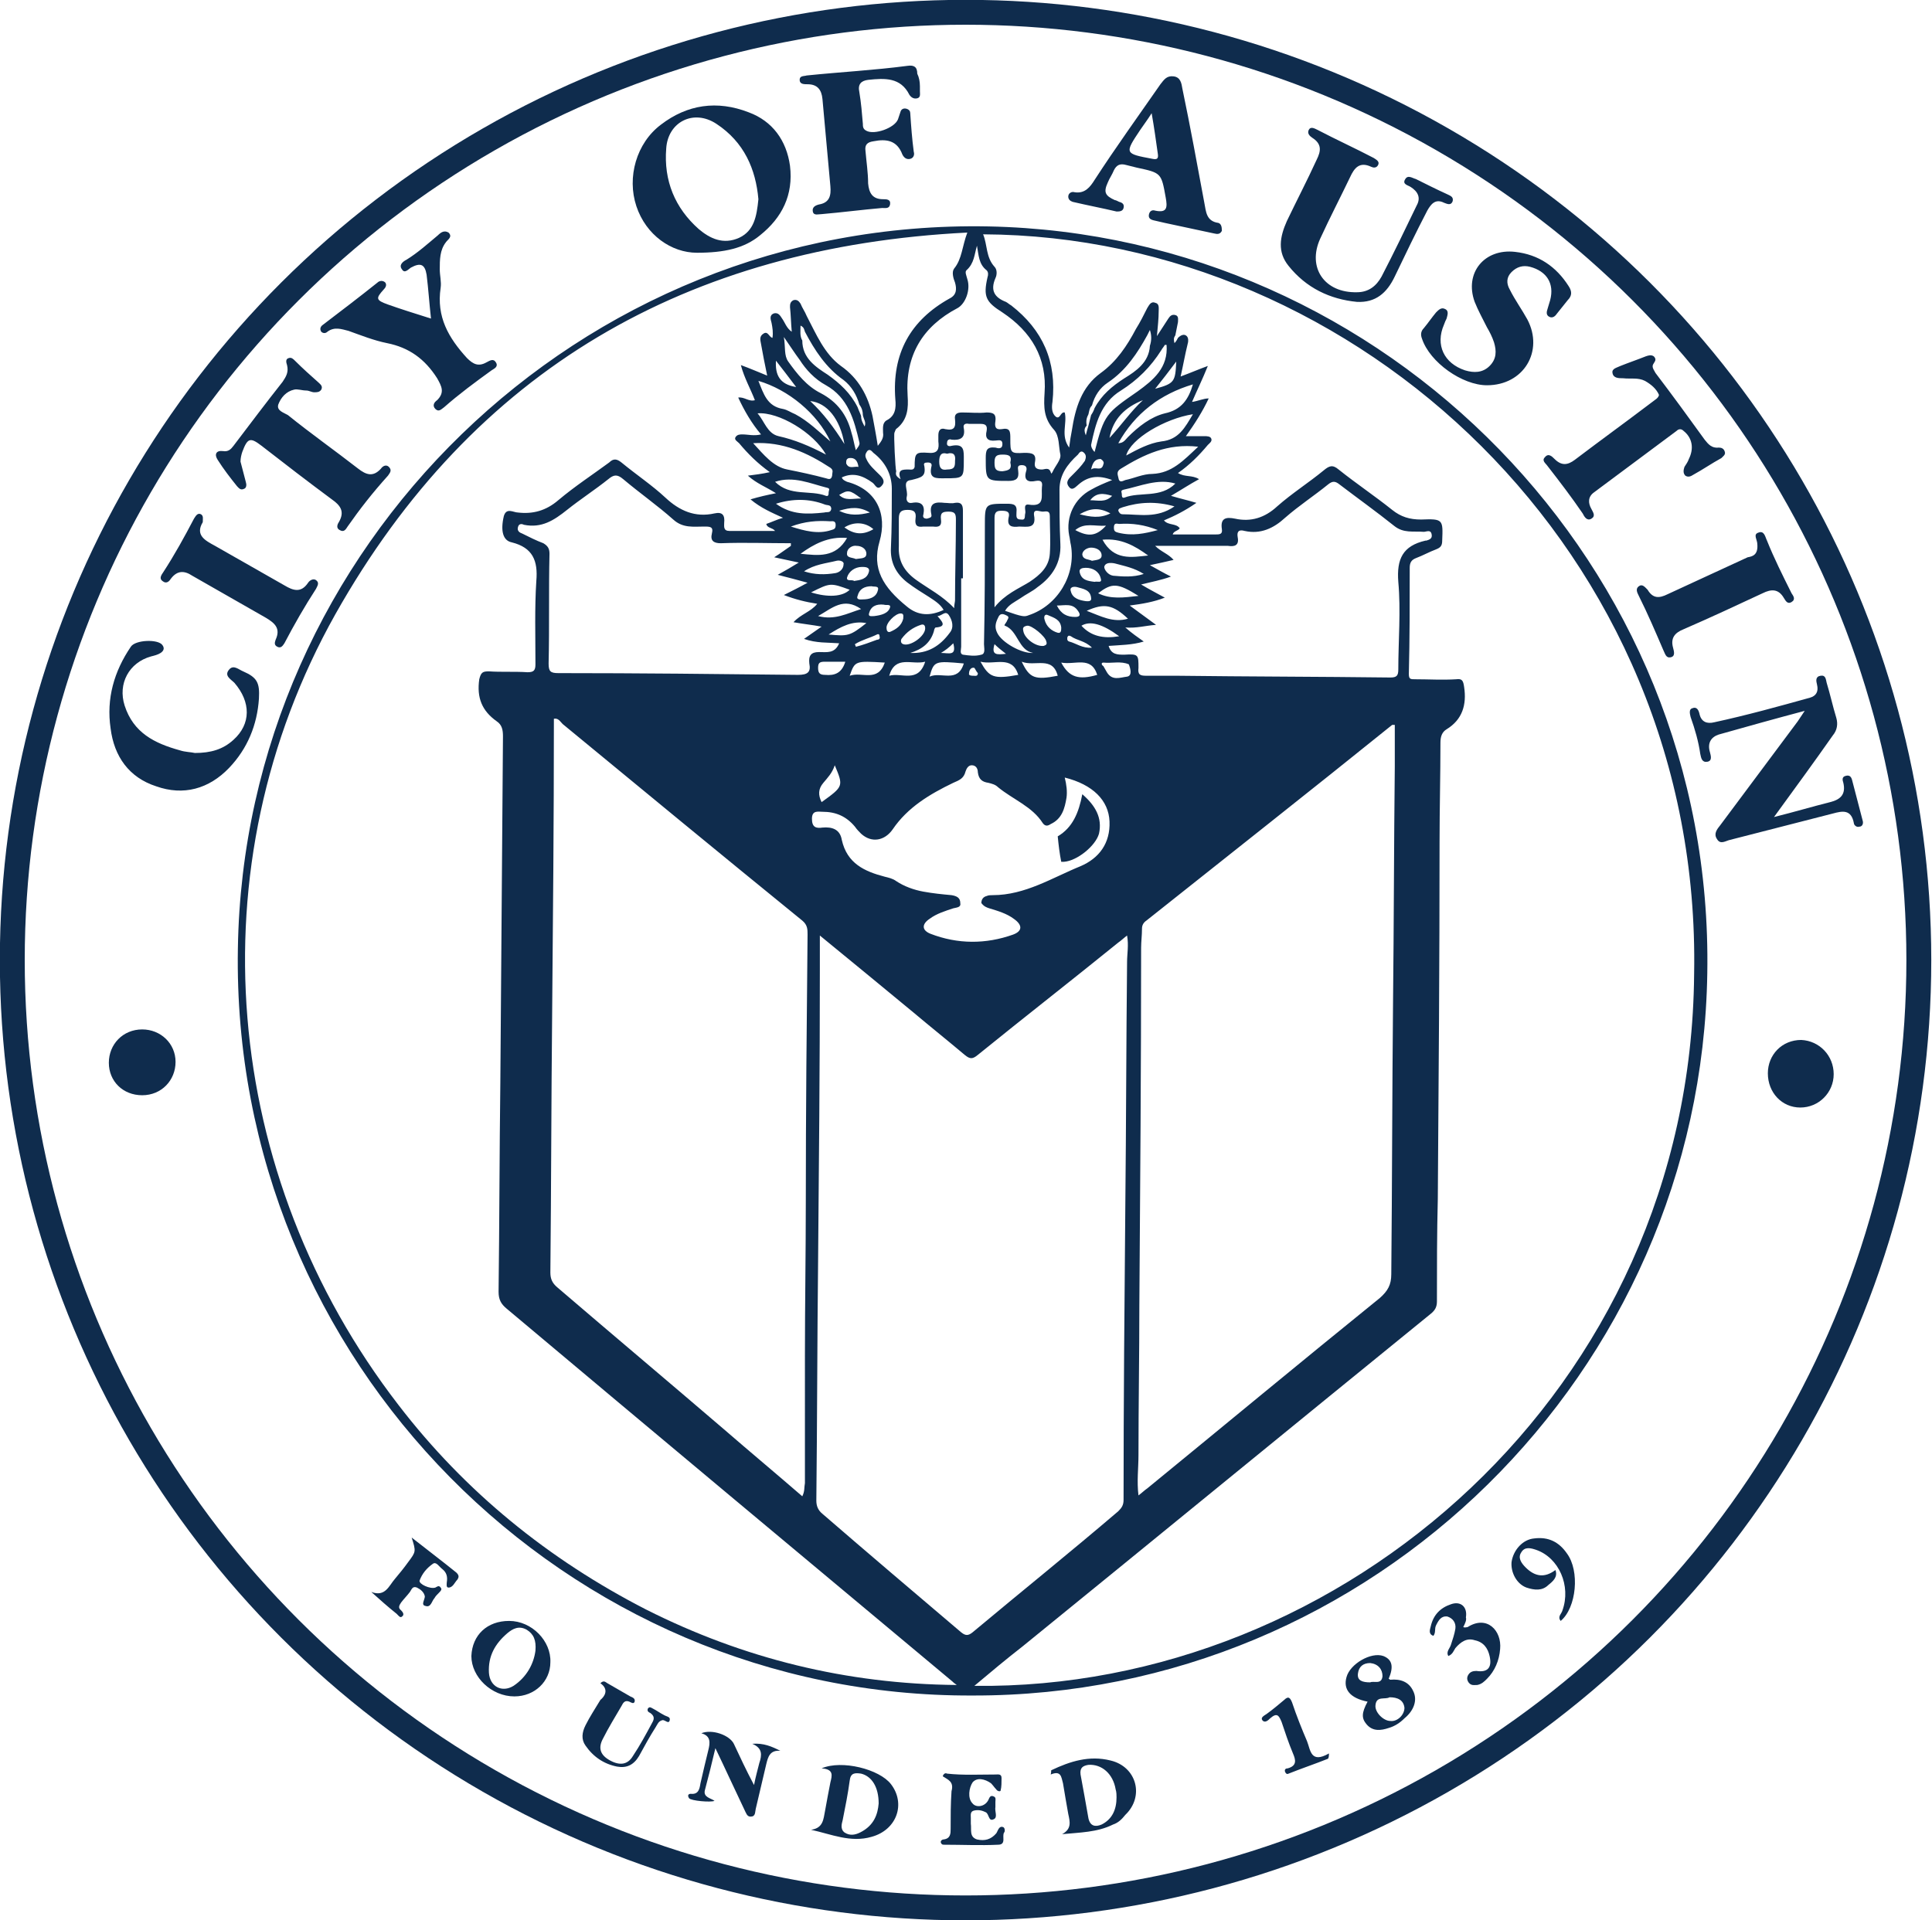 <?xml version="1.0" encoding="UTF-8"?> <svg xmlns="http://www.w3.org/2000/svg" xml:space="preserve" id="Layer_1" x="0" y="0" version="1.1" viewBox="0 0 220.1 218.8"> <style> .st0{fill:#0f2c4d} </style> <path d="M202.1 93.1c2.4-.6 4.4-1.2 6.4-1.7 1.2-.3 1.8-.9 1.5-2.2-.1-.3-.2-.7.3-.8.4-.1.6.1.7.5.4 1.5.8 3.1 1.2 4.6.1.3 0 .7-.4.7-.3.1-.6-.2-.6-.4-.3-1.6-1.3-1.4-2.4-1.1l-11.7 3c-.5.1-1.1.6-1.5-.1-.4-.6 0-1.1.4-1.6 2.9-3.9 5.9-7.9 8.8-11.8l.8-1.2c-3.4.9-6.6 1.8-9.8 2.7-.9.3-1.3 1-1 2 .1.4.3 1-.3 1.1-.6.1-.7-.4-.8-.9-.2-1.4-.6-2.8-1.1-4.2-.1-.4-.2-.9.2-1 .5-.2.7.2.8.6.2 1 .9 1.2 1.7 1 3.7-.8 7.3-1.8 10.9-2.8.7-.2 1-.7.8-1.5-.1-.4-.2-.9.4-1 .6-.1.6.4.7.8.4 1.3.7 2.7 1.1 4 .2.7.1 1.4-.4 2-2.1 3-4.3 6-6.7 9.3zm-47.5-58.7c-3.1-.3-5.8-1.6-7.8-4.1-1.3-1.6-1-3.3-.2-5.1 1.1-2.3 2.3-4.6 3.4-7 .5-1 .6-1.8-.5-2.5-.3-.2-.6-.5-.4-.9.2-.4.6-.2 1 0 2.1 1.1 4.3 2.1 6.4 3.2.3.2.7.4.5.8-.2.4-.6.3-.8.2-1.3-.6-1.9.1-2.4 1.2-1.1 2.3-2.3 4.6-3.4 7-1.5 3.3.5 6.2 4.2 6.1 1.3 0 2.2-.7 2.8-1.8 1.4-2.7 2.7-5.4 4-8.1.5-.9.1-1.6-.7-2.1-.3-.2-1-.3-.6-.9.3-.5.8-.1 1.2 0 1.2.6 2.4 1.2 3.5 1.7.4.2.8.3.7.8-.2.6-.7.3-1 .2-1-.5-1.5.2-1.9.9-1.3 2.5-2.5 5-3.7 7.5-.9 1.9-2.2 3-4.3 2.9zM49.1 36.3c-.2-1.8-.3-3.4-.5-5-.2-1.2-.7-1.4-1.8-.8-.3.2-.7.7-1 .2-.4-.5.1-.9.5-1.1 1.3-.8 2.4-1.8 3.6-2.8.3-.3.7-.6 1.2-.3.5.5-.1.8-.3 1.1-.7.9-.7 2-.7 3.1 0 .7.2 1.4.1 2.1-.5 3.3.9 5.7 3 8 .7.7 1.3 1 2.2.5.4-.2.8-.5 1.1 0 .3.5-.2.7-.5.9-1.8 1.3-3.7 2.7-5.4 4.2-.3.2-.6.6-1 .2-.4-.4-.1-.8.2-1 .9-.9.5-1.6 0-2.5-1.4-2.2-3.2-3.5-5.7-4-1.5-.3-3-.9-4.4-1.4-.8-.2-1.6-.5-2.4.1-.2.2-.5.2-.7 0-.2-.3-.1-.6.2-.8 2.1-1.6 4.2-3.2 6.2-4.8.2-.2.6-.3.9 0 .2.3 0 .6-.2.8-.9 1-.9 1.2.5 1.7s3 1 4.9 1.6zm55.7-26.5v.6c0 .3.1.7-.3.8-.4.1-.7-.1-.9-.4-1-2-2.8-1.9-4.7-1.7-.8.1-1.2.5-1 1.4.2 1.2.3 2.4.4 3.6 0 .3 0 .6.4.8.9.5 3.2-.3 3.6-1.3l.3-.9c.1-.3.4-.4.7-.3.3.1.4.3.4.5.1 1.5.2 2.9.4 4.4.1.3 0 .7-.4.8-.4.1-.7-.1-.9-.5-.6-1.6-1.8-1.8-3.3-1.5-.7.1-1 .4-.9 1.1.1 1.2.3 2.5.3 3.7.1 1.1.5 1.8 1.7 1.8.4 0 .9 0 .8.6-.1.5-.5.4-.9.4-2.3.2-4.6.5-6.9.7-.4 0-.9.2-1-.3-.1-.5.3-.7.7-.8 1.2-.2 1.4-1 1.3-2.1l-.9-9.9c-.1-1.1-.6-1.7-1.7-1.7-.4 0-.9 0-.9-.5s.5-.4.8-.5c3.9-.4 7.7-.6 11.5-1.1.7-.1 1.1.1 1.1.9.2.4.3.9.3 1.4zM189 45c-.3-.7-.9-1.2-1.6-1.6-.8-.4-1.6-.2-2.5-.3-.5 0-1.1 0-1.2-.6-.1-.5.5-.6.9-.8 1-.4 1.9-.7 2.9-1.1.3-.1.6-.2.9 0 .3.3.2.5 0 .8-.3.4 0 .7.2 1.1 1.9 2.5 3.8 5.1 5.6 7.6.4.5.8 1 1.6.9.3 0 .6.1.7.5.1.3-.2.5-.4.7-1.1.6-2.1 1.3-3.2 1.9-.3.2-.6.3-.9.1-.3-.3-.2-.7-.1-1 .2-.3.4-.6.5-.9.6-1.2.4-2.4-.6-3.2-.3-.3-.6-.2-.8 0-3.1 2.3-6.3 4.7-9.4 7-.7.5-.7 1.2-.3 1.9.2.4.5.8 0 1.1-.5.3-.8-.2-1-.6-1.3-1.9-2.6-3.6-4-5.4-.2-.3-.7-.6-.3-1 .4-.5.8-.1 1.1.2.8.8 1.5.7 2.3.1 2.9-2.2 5.8-4.3 8.7-6.5.5-.4.8-.5.9-.9zM27.4 52.6c.2.8.4 1.5.6 2.3.1.3.1.7-.2.8-.4.2-.6-.1-.8-.3-.8-1-1.5-1.9-2.2-3-.4-.6-.2-1.1.6-1 .6.1.9-.2 1.2-.6 1.9-2.5 3.7-4.9 5.6-7.3.4-.6.7-1.1.5-1.9-.1-.3-.2-.7.2-.8.3-.1.5.1.7.3.9.9 1.8 1.7 2.7 2.5.2.2.5.4.3.8-.2.3-.5.3-.8.3-.3 0-.6-.2-.9-.2-.5 0-1-.2-1.4-.1-.9.2-1.5.9-1.8 1.7-.2.7.6.9 1.1 1.2 2.6 2.1 5.3 4 8 6.1.9.7 1.7 1 2.6 0 .2-.3.6-.5.9-.2.4.4.1.7-.1 1-1.8 2-3.2 3.8-4.6 5.8-.2.3-.4.7-.9.4-.4-.2-.3-.6-.1-.9.7-1.2.2-1.9-.8-2.6-2.7-2-5.3-4-8-6.1-1.3-1-1.6-.9-2.2.7-.1.3-.2.7-.2 1.1zm142-8.7c-2.8 0-6.5-2.6-7.4-5.3-.2-.5-.1-.9.2-1.2.5-.6.9-1.2 1.4-1.8.3-.3.6-.6 1-.4.5.2.3.7.2 1.1-.1.2-.2.4-.3.7-1 2.3 0 4.4 2.4 5.2 1 .3 2 .3 2.8-.5.8-.8.8-1.7.5-2.7-.2-.6-.5-1.2-.8-1.7-.5-1-1-1.9-1.4-2.9-1.2-3.3 1.1-6.1 4.6-5.7 2.7.3 4.7 1.7 6.1 3.9.4.6.4 1.1-.1 1.6l-1.2 1.5c-.2.3-.5.6-.9.4-.4-.2-.3-.6-.2-.9.1-.3.2-.7.3-1 .5-1.9-.4-3.3-2.3-3.8-.8-.2-1.5 0-2.1.6-.6.6-.6 1.3-.2 2 .6 1.2 1.4 2.3 2 3.4 1.9 3.6-.4 7.5-4.6 7.5zM22.2 85.8c1.8 0 3.2-.4 4.4-1.5 2-1.8 2-4.3.1-6.5-.4-.4-1.2-.8-.6-1.5.5-.6 1.1 0 1.6.2 1.6.7 1.9 1.3 1.8 3.1-.2 3-1.3 5.7-3.4 7.9-2.3 2.4-5.2 3.2-8.3 2.1-3.1-1-4.8-3.4-5.2-6.6-.5-3.4.4-6.5 2.3-9.3.5-.8 3.1-.9 3.6-.2.3.4.1.7-.2.9-.3.2-.7.3-1.1.4-2.5.7-3.8 3.1-3 5.6 1 3.1 3.4 4.3 6.3 5.1.6.2 1.3.2 1.7.3zm178-23.8c0 .2 0 0 0 0 0-.5-.5-1.1.1-1.3.7-.3.8.5 1 .9.8 2 1.8 4 2.8 6 .2.3.5.7 0 1-.5.3-.7-.2-.9-.5-.6-1-1.4-1-2.4-.5-3 1.4-6 2.8-9 4.1-1 .4-1.5 1-1.2 2.1.1.4.3 1-.3 1.1-.5.1-.6-.4-.8-.8-.9-2.1-1.8-4.2-2.8-6.2-.2-.4-.4-.8 0-1.1.4-.3.7.1 1 .4.6 1 1.3 1 2.3.5 3-1.4 6.1-2.8 9.1-4.2.6-.1 1.2-.3 1.1-1.5zM23.1 59.5c-.9 1.5.3 2.1 1.4 2.7 2.6 1.5 5.3 3 7.9 4.5 1 .6 1.9.9 2.7-.3.2-.3.6-.5.9-.3.4.3.2.6 0 1-1.3 2-2.5 4.1-3.6 6.2-.2.3-.4.6-.8.4-.4-.2-.3-.5-.2-.8.6-1.3-.1-1.9-1.1-2.5l-8.4-4.8c-.9-.6-1.7-.6-2.4.3-.2.3-.5.7-1 .3-.4-.3-.1-.7.1-1 1.3-2 2.4-4 3.5-6.1.2-.3.4-.7.8-.5.3.2.2.5.2.9zm185.8 62.9c0 2.1-1.7 3.8-3.8 3.8-2.1 0-3.7-1.7-3.7-3.9 0-2.1 1.6-3.8 3.8-3.8 2.1.1 3.7 1.8 3.7 3.9zM20 121c0 2.1-1.6 3.8-3.8 3.8-2.2 0-3.8-1.6-3.8-3.7s1.6-3.8 3.8-3.8c2.1 0 3.8 1.6 3.8 3.7zm68.9 78.5c-1.2-.1-1.4.7-1.6 1.5l-1.2 5.1c-.1.4 0 .9-.6.9-.4 0-.5-.4-.7-.8-1.1-2.3-2.1-4.5-3.3-7-.4 1.7-.8 3.3-1.2 4.8-.2.8.7.9 1.1 1.2-.4.2-2.7 0-2.9-.3-.2-.3-.1-.5.2-.5.9.1 1-.6 1.1-1.2.3-1.3.6-2.6.9-3.8.2-.8.3-1.6-.8-1.9 1.2-.5 3.2.2 3.7 1.2.7 1.5 1.4 3 2.3 4.7.2-1 .4-1.7.6-2.5.3-.9.4-1.7-.8-2.2 1.3-.1 2.2.3 3.2.8zm18.5 2.9c.1-.3.3-.4.5-.3 1.8.2 3.7.1 5.5.1.3 0 .7-.1.7.4s0 1-.1 1.4c0 .2-.4.1-.5-.1-.2-.2-.4-.5-.6-.7-.7-.5-1.6-.7-2.1-.1-.4.6-.6 1.8 0 2.4.4.5 1.4.4 1.8-.4.1-.2.2-.6.6-.4.3.1.2.4.2.6v.6c-.1.5.3 1.2-.2 1.4-.6.3-.5-.6-.9-.8-.4-.2-.8-.3-1.3-.2-.5.1-.4.5-.4.9v.6c.1.7-.2 1.5.7 1.8.9.2 1.6 0 2.2-.7.2-.3.3-.9.8-.7.2.1.2.5.1.6-.3.4.3 1.4-.7 1.4-2 .1-4.1 0-6.1 0-.2 0-.3 0-.4-.2-.1-.2.1-.4.3-.4.8-.1.8-.7.8-1.2 0-1.4 0-2.9.1-4.3.3-1.1-.4-1.3-1-1.7zm-39-10.6c.4-.4.6-.1.8 0 .9.5 1.7 1 2.6 1.5.2.1.6.2.5.6-.1.3-.4.1-.6 0-.5-.2-.7.1-.9.5-.7 1.2-1.5 2.5-2.1 3.7-.6 1.1-.3 1.9.8 2.5 1.1.6 2 .5 2.6-.5.8-1.2 1.5-2.5 2.2-3.8.3-.5.2-.8-.2-1.1-.2-.1-.4-.2-.3-.5.2-.3.4-.1.6 0 .4.2.8.5 1.2.7.3.2.8.2.7.6-.1.5-.5 0-.8 0-.5.1-.6.5-.8.8-.7 1.1-1.3 2.2-1.9 3.3-.6 1-1.4 1.4-2.5 1.2-1.5-.3-2.7-1.1-3.6-2.4-.5-.7-.4-1.5 0-2.3.5-1 1.1-1.9 1.7-2.9.5-.4 1-1.2 0-1.9zm-21.5-16.6c1.9 1.5 3.5 2.7 5.1 4 .3.3.3.5.1.8-.3.3-.5.9-1 .9-.3 0-.2-.4-.2-.6.1-.6 0-1.1-.5-1.5-.4-.3-.7-.9-1.1-.6-.7.5-1.2 1.1-1.5 1.9-.1.4 1.2 1 1.8.8.2-.1.4-.3.6 0 .2.2 0 .4-.2.6-.2.2-.4.4-.5.6-.3.3-.4 1.1-1 .9-.6-.1-.1-.7-.1-1.1-.1-.5-.5-.8-.9-1-.5-.2-.6.2-.8.5-.3.4-.7.8-1 1.2-.2.3-.4.6 0 .9.2.2.4.5.1.7-.2.2-.4-.1-.6-.3-1-.8-1.9-1.6-2.9-2.5 1.6.6 2-.7 2.7-1.5.5-.6 1-1.2 1.5-1.9.9-1.2.9-1.2.4-2.8zm130.9 9.5c-.4-.5.1-.8.2-1.2 1-2.8-.4-6-3-6.9-.6-.2-1.3-.4-1.7.3-.4.6 0 1.2.5 1.7 1.1 1.1 2.2 1.2 3.4.3.3.8-.3 1.3-.8 1.7-.7.7-1.6.6-2.5.3-1.1-.4-1.8-1.7-1.7-2.9.2-1.4 1.3-2.6 2.6-2.7 1.6-.2 2.8.4 3.7 1.7 1.5 2 1.1 6.2-.7 7.7zm-11.1.7c.2.1.4 0 .5 0 2.2-1.4 3.9.4 3.7 2.5-.1 1.3-.6 2.5-1.5 3.4-.3.3-.6.6-1.1.7-.4 0-.7.1-1-.3-.2-.3-.2-.6 0-.9.2-.3.5-.4.9-.4 1.3.2 1.8-.4 1.5-1.7-.2-.9-.7-1.6-1.7-1.8-.9-.3-1.6.2-2.2.9-.2.3-.3.7-.8.9-.3-.5.2-.9.3-1.3.2-.6.4-1.2.5-1.8.1-.7-.3-1.2-.9-1.4-.7-.1-1 .4-1.3 1-.2.4 0 .8-.3 1.2-.6-.2-.4-.7-.3-1.1.3-1.3 1.1-2.1 2.3-2.5 1.1-.4 1.9.3 1.7 1.5.1.3-.1.7-.3 1.1zm-15.4 15c-1.5.6-3 1.1-4.5 1.7-.2.1-.3 0-.4-.2-.1-.3.1-.4.3-.4 1.1-.3.9-1 .6-1.7-.5-1.2-.9-2.4-1.3-3.6-.3-.7-.5-1.1-1.3-.4-.2.2-.6.6-.9.2-.2-.3.2-.5.5-.7.7-.5 1.4-1.1 2-1.6.5-.5.7-.2.9.3.5 1.5 1.1 3 1.7 4.4.4 1 .4 2.6 2.5 1.4 0 .2 0 .4-.1.6z" class="st0"></path> <path fill="none" d="M110.9 78.5h9.7c8 0 16 0 24 .1 6.6 0 13.2.1 19.8.2.4 0 1-.3 1.1.3.1.5.3 1.2-.2 1.7l-.3.3c-2.1 1.3-2.3 3.3-2.2 5.6 0 12.1-.1 24.3-.2 36.4-.1 8.2-.1 16.4-.2 24.6 0 .7-.2 1.1-.7 1.5-16.9 13.7-33.8 27.5-50.7 41.3-.7.5-1 .5-1.7 0-16.5-13.9-33.1-27.8-49.6-41.6-.8-.7-1.1-1.3-1.1-2.4.1-6.2.1-12.4.2-18.6.1-10.5.1-21.1.2-31.6 0-3.7 0-7.4.2-11.1.1-1.9-.4-3.3-1.9-4.4-.6-.4-1-1-.9-1.8.1-.6.2-.8.8-.7 6.8.1 13.7.1 20.5.2 3.2 0 6.4.1 9.6.1 7.6 0 15.3.1 22.9.1h1c-.3-.3-.3-.2-.3-.2z"></path> <path d="M90 18.9c-.4-2.9-2-5.1-4.7-6.1-3.6-1.4-7-.9-10 1.4-2.8 2.1-3.9 6-2.8 9.3 1.1 3.3 4 5.3 6.9 5.3 3.1 0 5.4-.5 7.2-2 2.5-2 3.8-4.6 3.4-7.9zm-5.8 8.2c-1.8.8-3.3.1-4.6-1-2.7-2.4-4-5.5-3.7-9.2.2-3 3.1-4.5 5.7-2.8 3.2 2.1 4.5 5.2 4.8 8.6-.2 2-.5 3.6-2.2 4.4zm54.6-1.7c-1.4-.2-1.4-1.3-1.6-2.3-.8-4.3-1.6-8.7-2.5-13-.1-.6-.2-1.3-1-1.4-.8-.1-1.1.4-1.5.9-2.5 3.6-5.1 7.2-7.5 10.9-.5.8-1.1 1.6-2.3 1.4-.3-.1-.7.1-.7.5 0 .3.2.5.5.6 1.7.4 3.3.7 5 1.1.3 0 .7 0 .8-.4.1-.4-.1-.6-.5-.7-.2-.1-.4-.2-.5-.2-1.1-.5-1.3-.9-.8-2 .2-.5.5-.9.7-1.4.3-.6.7-.8 1.4-.6l1.2.3c2.8.6 2.8.6 3.3 3.4.2 1.1.2 1.8-1.2 1.5-.3-.1-.6 0-.7.4-.1.4.1.6.5.7.4.1.9.2 1.3.3 1.9.4 3.7.8 5.6 1.2.4.1.7.1.9-.3 0-.5-.1-.8-.4-.9zm-7.5-7.3c-3.2-.6-3.2-.6-1.4-3.3.4-.6.8-1.1 1.3-1.9.3 1.7.5 3.2.7 4.6.1.6-.1.7-.6.6zm-4.8 182.5c-2.4-.6-4.6.1-6.7 1.1-.1 0 0 .2-.1.5 1.2-.5 1.2.3 1.4 1 .2 1.2.4 2.4.6 3.5.2.9.4 1.7-.7 2.3 2-.2 4-.2 5.8-1.1.6-.2 1-.6 1.4-1.1 2.2-2.1 1.3-5.5-1.7-6.2zm-1 7.3c-.7.3-1.3.2-1.5-.7-.3-1.7-.6-3.4-.9-5-.1-.8.3-1 .9-1.1 1.5-.1 2.8 1 3.1 2.8.1.3.1.7.1.9 0 1.4-.5 2.5-1.7 3.1zm-24-4.6c-1.3-1.7-5.6-2.8-7.9-1.8 1.4.1 1.2.8 1 1.6-.2 1-.4 2.1-.6 3.2-.2 1-.2 2-1.6 2.2 2.3.5 4.5 1.5 6.9.8 2.9-.8 3.9-3.8 2.2-6zm-3.5 5.5c-.6.3-1.2.4-1.8 0-.5-.4-.3-1-.2-1.4.3-1.5.6-3 .8-4.5.1-.9.6-.9 1.3-.8 1.2.3 2 1.5 2 3.4-.1 1.2-.5 2.5-2.1 3.3zm-40-24.1c-2.5 0-4.2 1.6-4.3 4 0 2.4 2.3 4.6 4.9 4.6 2.3 0 4.1-1.7 4.1-3.9.1-2.4-2.1-4.7-4.7-4.7zm.5 7.4c-1.3.8-2.7.1-2.8-1.5-.1-1.9.7-3.3 2.1-4.5.6-.5 1.3-.9 2.2-.4.8.5 1.1 1.2 1 2.4-.2 1.5-1 3-2.5 4zm102.5.6c-.5-1.1-1.5-1.4-2.6-1.3-.1 0-.1-.1-.2-.1.6-1.4.4-2.2-.6-2.6-1.4-.5-3.8.9-4.2 2.4-.4 1.4.4 2.4 2.4 2.8-.7 1.3-.7 1.9-.1 2.6.7.8 1.6.7 2.5.4.7-.2 1.3-.6 1.8-1.1 1.1-.9 1.5-2.1 1-3.1zm-4.9-1c-.9 0-1.5-.2-1.4-1 .1-.8.6-1.2 1.4-1.2.9.1 1.4.7 1.4 1.5-.1 1-1 .5-1.4.7zm2.3 4.4c-.8 0-1.8-1-1.7-1.8.1-1.1 1.1-.6 1.6-.9.9 0 1.6.3 1.7 1.2 0 .8-.8 1.6-1.6 1.5z" class="st0"></path> <path d="M112.6 25.8c-46.7-.9-84.8 36.6-85.5 82.3-.8 47 37.4 85.3 83.7 85.1 45.6.1 83-36.8 83.7-82.3.8-46.6-36.7-84.2-81.9-85.1zm-.2 5c.2.2.2.5.1.8-.5 2.2-.2 2.8 1.7 4 3.3 2.2 5.1 5.2 4.8 9.2-.1 1.6-.1 2.9 1.1 4.2.6.7.5 1.9.7 2.8.1.6-.6 1.3-.9 2-.1.1-.1.3-.2 0-.2-.6-.7-.3-1-.3-.6 0-.9-.2-.8-.8.2-1-.3-1.1-1.2-1.1-1.6.1-1.6 0-1.6-1.6 0-.8 0-1.3-1-1.1-.7.1-.8-.3-.7-.9.1-.8-.2-1-1-1-.9.1-1.8 0-2.8 0-.6 0-.9.2-.8.8.1.9-.1 1.3-1.1 1.1-.6-.2-.8.2-.8.7v.7c.1.8 0 1.4-1.1 1.3-1.5-.1-1.6 0-1.6 1.6-.1.4-.4.3-.7.3-.7 0-1.3 0-.9 1.1-.5-.3-.6-.5-.5-.9-.1-.2-.3-4.2-.2-4.4.1-.2.1-.4.3-.5 1.2-1 1.3-2.3 1.2-3.7-.3-4.6 1.7-7.9 5.7-10 .9-.5 1.5-2.1 1.1-3.3-.1-.4-.3-.8-.1-1 .9-.8.9-1.8 1.2-2.8.2 1.1.2 2.1 1.1 2.8zM124 47.2c.1-.4.1-.7.4-1 .3-1.1.9-2 1.8-2.6 2.1-1.4 3.4-3.4 4.5-5.4l.3-.6c.2.6.2 1.2 0 1.8-.1 1.9-1.6 2.9-2.9 3.7-1.4.9-2.6 1.9-3.4 3.4-.1.3-.2.5-.4.8l-.3 1.2c-.1.3-.2.7-.3 1.1-.2-.5-.2-.8.1-1.1-.1-.6 0-.9.2-1.3zm17 14c-.1-.6.1-.9.8-.7 1.8.4 3.3-.3 4.6-1.5 1.6-1.4 3.3-2.5 4.9-3.8.5-.4.8-.4 1.3 0 2.1 1.6 4.2 3.1 6.2 4.7 1.1.9 2.2.6 3.4.7.3 0 .8-.3.9.3.1.5-.3.6-.6.7h-.1c-2.6.6-3.3 2.1-3.1 4.7.3 3.3 0 6.7 0 10 0 .7-.2.9-.9.9-8.1-.1-16.2-.1-24.3-.2h-3.5c-.7 0-1-.1-.9-.9 0-1.5 0-1.6-1.6-1.5-.8 0-1.5 0-1.8-1 1.3-.1 2.7-.1 4-.5-.7-.5-1.3-.9-2.1-1.6 1.3.1 2.2-.2 3.5-.3-1.1-.8-1.9-1.4-3-2.2 1.5-.2 2.7-.4 4-.9-.9-.5-1.7-.9-2.7-1.5 1.2-.3 2.3-.5 3.4-.9-.8-.4-1.5-.8-2.4-1.3 1-.2 1.8-.4 2.7-.6-.6-.7-1.4-.9-2.1-1.6h8.3c.7.1 1.3 0 1.1-1zm17.9 21.4v4.7c-.1 9-.1 18-.2 26.9-.1 10.3-.1 20.7-.2 31 0 1.2-.4 1.9-1.3 2.7-8.9 7.2-17.7 14.5-26.5 21.7-.3.2-.6.5-1 .8-.2-1.6 0-3.1 0-4.6 0-5.7.1-11.4.1-17.1.1-13.6.2-27.1.2-40.7 0-.7.1-1.4.1-2.2 0-.4.2-.7.5-.9 9.3-7.4 18.7-14.8 28-22.3h.3zm-46.2 20.9c1 .3 2 .6 2.8 1.2 1 .7 1 1.4-.1 1.8-3.1 1.1-6.3 1.1-9.4-.1-1-.4-1-1.1-.1-1.7.8-.6 1.8-.9 2.7-1.2.4-.1.9-.1.8-.6 0-.6-.4-.8-1-.9-1.1-.1-2.1-.2-3.2-.4s-2.2-.6-3.1-1.2c-.4-.3-.9-.4-1.3-.5-2.3-.6-4.3-1.5-4.9-4.2-.2-1.2-1.1-1.5-2.2-1.4-.7.1-1.2 0-1.2-1s.7-.8 1.2-.8c1.5 0 2.7.5 3.7 1.7.2.3.5.6.7.8 1.2 1.1 2.7.8 3.6-.5 1.7-2.5 4.2-4 6.9-5.3.7-.3 1.2-.5 1.4-1.3.1-.3.3-.7.7-.7.5 0 .7.4.7.8.1.8.5 1.1 1.2 1.2.4.1.8.2 1.1.5 1.7 1.4 3.9 2.2 5.1 4.1.3.4.6.3.9.1 1.3-.6 1.6-1.8 1.8-3 .1-.7 0-1.5-.2-2.3 3.2.8 5 2.6 5.1 5 .1 2.5-1.2 4.2-3.3 5.1-3.2 1.3-6.3 3.3-10 3.3-.2 0-.5 0-.7.1-.4.1-.6.4-.6.8.3.4.6.5.9.6zM92.2 75.6c.2 1-.2 1.3-1.3 1.3-9.1-.1-18.2-.2-27.3-.2-.9 0-1.1-.2-1.1-1.1.1-4.2 0-8.3.1-12.5 0-.6-.2-.9-.7-1.2-.8-.3-1.6-.7-2.4-1.1-.3-.1-.6-.3-.5-.7.1-.5.5-.4.7-.3 2 .4 3.4-.5 4.9-1.7 1.5-1.2 3.2-2.3 4.7-3.5.6-.5 1-.6 1.7 0 1.9 1.6 3.9 3 5.7 4.6 1.1 1 2.3.8 3.5.8.7 0 1.1 0 .9.8-.2.8.2 1.1 1 1.1 2.7-.1 5.3 0 8 0v.3c-.6.4-1.1.8-1.9 1.3 1 .2 1.8.4 2.8.6-.8.5-1.5.9-2.4 1.4 1.2.3 2.3.6 3.4.9-.9.5-1.7.9-2.7 1.4 1.3.5 2.5.8 3.8 1-.7.9-1.9 1.2-2.7 2.1 1.1.2 2.1.3 3.2.5-.7.5-1.3.9-2 1.4 1.4.5 2.7.4 4 .5-.5 1.2-1.4 1-2.3 1-.9 0-1.2.4-1.1 1.3zm-.8 94.9c-3-2.6-6-5.1-9-7.7-6.3-5.4-12.6-10.7-18.9-16.1-.6-.5-.8-1-.8-1.7.1-9.7.1-19.5.2-29.2.1-11.2.2-22.3.2-33.5v-.4c.5-.1.7.3 1 .6 9.1 7.5 18.2 15 27.3 22.4.6.5.6 1 .6 1.6-.1 10.1-.2 20.3-.2 30.4 0 5.8-.1 11.7-.1 17.5V169c-.1.5 0 .9-.3 1.5zm12-104.1c.8.6 1.6 1.1 2.4 1.6.6.4 1.3.8 1.7 1.5-1.5.7-2.9.7-4.2-.4-2.7-2.2-4-4.3-3.1-7.4.9-3.1-.3-5.9-3.7-6.8-.2-.1-.5-.2-.6-.5 1.3-.6 2.4-.2 3.5.6.3.2.5.9 1 .4s.2-.9-.2-1.3c-.6-.6-1.2-1.1-1.5-1.8-.2-.4-.1-.6.1-.9.3-.3.5 0 .7.2 1.3 1 2.1 2.4 2.1 4.1 0 2.2 0 4.5-.1 6.7-.1 1.7.6 3 1.9 4zm-1-7.3c0-.7.2-1 1-1s1 .3.9 1c-.1.8.2 1 .9.9h1.1c.7.1 1-.1.9-.8-.1-.8.2-.9.9-.9.8 0 .8.4.8 1 0 3-.1 6.1-.1 9.1 0 .2-.1.5-.1.9-1.3-1.4-2.9-2.2-4.3-3.2s-2.1-2.2-2-3.9v-3.1zm2.9-6c-.1-.3 0-.4.4-.4s.5.2.4.5c-.3 1.4.6 1.3 1.5 1.3 2.2 0 2.2 0 2.2-2.1 0-1 .1-1.9-1.4-1.6-.3.1-.6 0-.5-.4 0-.3.3-.4.5-.3 1 .1 1.6-.2 1.4-1.3-.1-.4.1-.6.6-.5h1.3c.6 0 .8.2.7.8-.2.8.1 1.2 1 1.1.3 0 .8-.2.8.4 0 .6-.5.5-.8.4-1-.1-1.1.3-1.1 1.2 0 2.6 0 2.6 2.6 2.6.9 0 1.2-.3 1.1-1.1 0-.3-.2-.7.4-.7.6 0 .6.4.5.7-.3 1 .2 1.3 1.1 1.1.6-.1.8.1.7.7-.1 1 .4 2.3-1.5 2-.7-.1-.3.7-.4 1-.1.3.1.8-.5.7-.6 0-.5-.4-.5-.8.1-.9-.3-1-1.1-1-2.5 0-2.5 0-2.5 2.5 0 4.5 0 9-.1 13.5 0 .4.2 1.1-.3 1.2-.7.2-1.4.1-2.1 0-.4-.1-.2-.6-.2-.9v-7.8h.2v-7.7c0-.7-.2-1-.9-.9-.4.1-.8 0-1.2 0-.9-.1-1.8-.1-1.5 1.3.1.4-.2.4-.5.5-.4 0-.5-.2-.4-.5.2-1-.2-1.5-1.3-1.3-.5.1-.7-.3-.6-.7.2-.7-.6-1.8.5-1.9 1.2-.3 1.7-.4 1.5-1.6zm1.7-.5c0-.7.2-1.1.9-.9.7-.2 1 .1.9.8 0 .6 0 1-.9 1-.6.1-.9-.1-.9-.9zm7.2 1.1c-.8 0-.9-.3-.9-1s.2-.9.9-.9 1.1.1.9.9c.2.8-.2.9-.9 1zm.3 17.6c1.5.6 1.5 2.8 3.2 3.1-1.3.1-3.6-1.2-4.1-2.3-.3-.6-.2-1.1.1-1.7.2-.5.5-.5.9-.3.5.2.2.4.1.7-.1.2-.4.5-.2.5zm10.5 5.6c-2.1.6-3.2.3-4.1-1.4 1.6.3 3.4-.8 4.1 1.4zm-3.4-4.3c.1-.2.2-.2.4-.1.7.5 1.6.5 2.4 1.3-1.1.1-1.8-.5-2.6-.7-.3-.1-.2-.4-.2-.5zm1.6-1.3c1-.6 2.4-.2 4.3 1.2-1.8.3-3.2 0-4.3-1.2zm.6-1.7c2-.9 3-.7 4.7.9-1.7.5-3.1-.3-4.7-.9zm-.1-4.9c.8 0 1.5.4 1.7 1.2.2.6-.4.3-.7.4-.8-.1-1.5-.2-1.7-1.1-.1-.4.3-.5.7-.5zm-.4-1.5c0-.5.6-.8 1-.8.6 0 1.2.3 1.2.9 0 .5-.6.5-1.1.6-.4-.2-1-.1-1.1-.7zm1.8 4.4c1.6-1.2 2.2-1.2 4.6.3-1.7.2-3.2.4-4.6-.3zm1.7-2c-.6-.1-1-.7-1-1 .1-.5.7-.5 1.2-.4 1.1.3 2.2.5 3.3 1.2-1.2.4-2.4.3-3.5.2zm-1.2-4.1c2.1-.2 3.7.7 5.2 1.8-1.9.2-3.9.6-5.2-1.8zm.9-3c-1.2.6-2.3.4-3.5.1 1.2-.7 2.2-.8 3.5-.1zm-2.3-1.5c.7-.9 1.5-.8 2.5-.5-.8.8-1.6.5-2.5.5zm1.8 2.9c-1.1 1.2-2 1.3-3.5.5 1.1-.9 2.2-.4 3.5-.5zm-3.3 7c.7.2 1.5.3 1.6 1.2.1.5-.4.4-.6.4-.7-.1-1.5-.3-1.7-1.1-.2-.5.3-.6.7-.5zm.1 2.7c.3.4.3.7-.3.7-.9 0-1.6-.3-2.1-1.3.9 0 1.8-.3 2.4.6zm-1.9 1.9c0 .3 0 .7-.4.6-.7-.2-1.3-.7-1.5-1.5-.1-.3 0-.7.4-.5.7.3 1.4.5 1.5 1.4zm-.4 5.5c-2.6.5-3.2.3-4.1-1.6 1.5.6 3.5-.7 4.1 1.6zm-1.3-3.9c.1.3 0 .4-.3.5-.9.1-2.1-.8-2.3-1.6-.1-.4-.1-.6.4-.7.5-.1 2.1 1.2 2.2 1.8zm-3.2 3.8c-2.8.5-3.3.3-4.3-1.5 1.6.4 3.6-.8 4.3 1.5zm-2.7-3.5c.4.4.8.7 1.3 1.1-1 .1-1.7.2-1.3-1.1zm0-4.2V59c0-.7.3-.8.8-.8.6 0 1 .1.8.8-.2 1 .4 1.1 1.2 1 .9 0 2 .3 1.7-1.3-.1-.8.6-.4 1-.4.3 0 .8-.2.8.5 0 1.4.1 2.9 0 4.3-.1 1.5-1.1 2.4-2.3 3.2-1.3.8-2.8 1.4-4 2.9zm-1.9 7.5c0 .4-.3.3-.5.3s-.6 0-.5-.3c0-.3.2-.7.6-.6.1.1.2.4.4.6zm-17.4.2c-.6 0-.8-.2-.8-.8 0-.6.2-.7.8-.7h2.3c-.4 1.3-1.2 1.6-2.3 1.5zm-.4 14.5c-.4-.8-.4-1.5.2-2.2.5-.6 1-1.1 1.3-2 1 2.4 1 2.4-1.5 4.2zm.8-19.1c1.4-.9 2.7-1.6 4.3-1.3-1.9 1.5-2.1 1.5-4.3 1.3zm4.7-13.9c-1.2.3-2.3.4-3.5-.2 1.3-.4 2.3-.5 3.5.2zm-6.8-12.7c1.9.2 3.4 2 3.9 4.9-1.2-1.9-2.4-3.5-3.9-4.9zm3.3 10.7c1-.6 1.2-.6 2.5.4-1 0-1.8.3-2.5-.4zm.9 9.4c.2-.7.9-1.2 1.7-1.2.3 0 .9 0 .8.5-.2.9-1 1-1.7 1.1-.2-.2-.9.1-.8-.4zm0-2.8c0-.5.6-.9 1.1-.8.5 0 1.1.3 1.1.9 0 .6-.7.5-1.2.6-.4-.2-1.1-.1-1-.7zm1.2 4.9c.2-.8.8-1.1 1.6-1.1.3.1.9-.1.7.5-.2.8-1 1-1.7 1-.2 0-.8.1-.6-.4zm-1.5-7.8c1.1-.7 2.4-.6 3.3.2-1.2.7-2.2.6-3.3-.2zm.3 1.2c-1.3 2.3-3.3 2-5.3 1.8 1.5-1.1 3.2-2 5.3-1.8zm-1.2 2.6c.4-.1.9.1.8.4 0 .5-.4.9-.9 1-1.2.2-2.4.2-3.6-.2 1.2-.8 2.5-.9 3.7-1.2zm1.5 3.3c-.8.8-2.5.9-4.4.3 2.2-1.1 2.2-1.1 4.4-.3zm1.3 2.2c-1.6.5-3 1.3-4.9.8 1.6-.9 2.9-2.2 4.9-.8zm1.8 2.9c.2-.1.3 0 .3.2.1.3-.1.4-.3.4-.8.3-1.6.6-2.4.8 0-.1-.1-.2-.1-.3.8-.5 1.7-.7 2.5-1.1zm.9 3.2c-.8 2.3-2.6 1-4 1.5.6-1.7.6-1.7 4-1.5zm-1.2-5.3c-.3 0-.7.1-.6-.3.2-.8.8-1.1 1.7-1 .2.1.8-.1.7.3-.2.7-1 .9-1.8 1zm3-.3c.4 0 .3.3.3.6-.2.8-.8 1.2-1.5 1.5-.3.1-.4-.2-.4-.4-.1-.6 1-1.7 1.6-1.7zm2.3 1.3c.3-.1.5 0 .5.4 0 .9-1.7 2.1-2.5 1.8-.3-.1-.3-.4-.2-.6.6-.8 1.3-1.3 2.2-1.6zm.5 4.2c-.8 2.5-2.7 1.2-4.1 1.6.7-2.4 2.6-1.2 4.1-1.6zm-1.7-1c1.3-.4 2.3-1.1 2.7-2.5 0-.1.1-.4.2-.4 1.4-.1.6-.8.2-1.3.5 0 .9-.7 1.3-.1s.6 1.4.1 2c-1.1 1.5-2.5 2.4-4.5 2.3zm4.9-1.1c.4 1.5-.5 1.1-1.4 1.1.5-.3.9-.6 1.4-1.1zm1.2 2.3c-.7 2.3-2.6.9-3.9 1.5.5-1.8.6-1.8 3.9-1.5zM96.7 52.2c.7-.1 1 .3 1.1 1-.5-.1-1.1.3-1.4-.4 0-.3 0-.5.3-.6zm1.8-3.6c-.2-.4-.4-.7-.4-1.2-.1-.3-.3-.7-.4-1-.8-1.6-2-2.7-3.4-3.7-1.4-.9-2.9-1.9-2.9-3.9-.3-.5-.2-1.1-.2-1.7.4.2.4.4.5.7 1.1 2.1 2.4 4.1 4.4 5.5.9.7 1.5 1.7 1.8 2.8.3.4.4.8.4 1.2.1.5.4.8.2 1.3zm-4.4-4.7c2.5 1.4 3.2 3.9 3.8 6.5.1.3-.2.6-.4.9-.2-.7-.3-1.4-.5-2-.5-2-1.6-3.5-3.5-4.5-1.6-.8-2.7-2.2-3.7-3.6-.5-.7-.3-1.6-.5-2.8.7 1 1.2 1.8 1.8 2.6.7 1.1 1.7 2.2 3 2.9zm-3.4.2c-1.9-.3-2.4-1.4-2.3-3 .7.9 1.4 1.8 2.3 3zm3.9 6.2c-1.3-1.1-2.5-2.3-4-3.1-.5-.2-.9-.5-1.4-.6-1.8-.3-2.2-1.7-2.8-3.2 3.4 1 6.7 3.7 8.2 6.9zm-.5 1.5c-1.9-1-3.6-1.7-5.4-2.1-1.3-.3-1.6-1.7-2.4-2.6 2.4-.2 6.4 2.2 7.8 4.7zm.5 1.5c.4.3.2.5.2.9-.1.5-.4.4-.7.3-1.5-.4-2.9-.7-4.4-1-1.6-.3-2.7-1.7-3.9-3 3.4-.2 6.2 1.1 8.8 2.8zm-.3 2.3c.3.1.1.3.1.5s0 .5-.3.4c-1.8-.7-4.1.1-5.8-1.6 2.1-.7 4 .2 6 .7zm-.3 1.9c.3.1.7 0 .7.5-.1.5-.5.3-.8.4-1.9.2-3.7.3-5.5-1 1.9-.6 3.8-.6 5.6.1zm.6 1.9c.2 0 .6-.1.6.4 0 .4-.1.5-.5.6-1.5.5-3 .1-4.6-.4 1.6-.6 3-.7 4.5-.6zm31.5 17.2c-.1-.2-.3-.5-.4-.7-.2-.1-.3-.4 0-.4 1 .1 2-.2 2.9.2.2.5.4 1.3-.2 1.4-.8.1-1.7.5-2.3-.5zm1.3-15.9c-.4-.1-.5-.2-.5-.6 0-.6.4-.4.6-.4 1.5-.1 2.9.1 4.4.7-1.5.4-2.9.7-4.5.3zm-1-10.8c.4-2.2 1.8-3.5 3.8-4.3-1.4 1.3-2.5 2.9-3.8 4.3zm1.5 8.7c-.3 0-.4-.2-.5-.4 0-.3.3-.3.5-.4 1.9-.6 3.8-.7 5.9-.1-2 1.4-4 .9-5.9.9zm.2-1.9c-.3.1-.3-.2-.3-.4s-.2-.4.2-.5c1.9-.4 3.9-1.3 5.9-.7-1.7 1.7-4 .9-5.8 1.6zm3.2-2.7c-1.1 0-2.1.5-3.1.7-.3.1-.7.4-.8-.3-.1-.4-.2-.7.3-1 2.6-1.6 5.3-2.9 8.8-2.5-1.7 1.6-3 3-5.2 3.1zm1-3.7c-1.4.2-2.7.9-4 1.6.5-1.9 4.4-4.2 7.6-4.7-.9 1.5-1.6 2.9-3.6 3.1zm.4-3.2c-1.6.4-3 1.5-4.2 2.7-.3.3-.5.7-1.1.7 1.9-3.4 4.8-5.6 8.5-6.7-.5 1.7-1.3 2.9-3.2 3.3zm-1.1-2.8c.8-1 1.5-1.9 2.4-3.1-.1 2.3-.2 2.5-2.4 3.1zm-2 .3c-3.6 2.5-3.8 2.6-4.9 6.9-.3-.3-.4-.6-.4-.8.5-2.4 1.1-4.8 3.4-6.2 1.9-1.2 3.4-2.7 4.6-4.6.1-.2.3-.4.4-.6h.2c.2 2.6-1.5 4-3.3 5.3zm-3.9 8.3c-.2.9-.9.2-1.4.6.2-.9.5-1.2 1.1-1.2.3.2.4.4.3.6zm-2.2-1.3c.3.3.2.6.1.9-.4.6-.9 1.1-1.4 1.6-.4.4-.9.8-.4 1.4.4.5.8-.1 1.2-.4 1-.8 2.1-1 3.7-.4-1 .4-1.7.7-2.4 1.1-1.9 1-2.9 3.1-2.5 5.2.1.4.1.7.2 1.1.6 3.4-1.5 6.9-4.8 8-.5.2-.7.2-2.7-.5.4-.7 1.1-1 1.7-1.4.7-.5 1.4-.8 2-1.3 1.7-1.2 2.7-2.8 2.6-4.9-.1-2.1-.1-4.1-.1-6.2 0-1.7.9-2.9 2.1-4 .2-.3.4-.5.7-.2zM73.6 183.4C62.5 177.7 53 170 45.4 160.1 25.2 133.9 22.1 98.7 38.2 70c15.7-27.9 40.1-41.9 72-43.5-.6 1.6-.6 3-1.5 4.1-.3.4-.1 1.1.1 1.6.2.7.2 1.4-.6 1.8-4.5 2.5-6.6 6.3-6.2 11.5.1 1 0 1.9-1 2.4-.5.3-.4.9-.4 1.4.1.6-.2 1-.6 1.5-.2-1.3-.4-2.3-.6-3.4-.5-2.3-1.6-4.3-3.6-5.7-1.9-1.4-2.8-3.6-3.9-5.7-.2-.5-.5-.9-.7-1.4-.2-.3-.4-.5-.8-.4-.4.2-.4.5-.4.8.1.9.1 1.7.2 2.8-.6-.4-.8-1.1-1.1-1.5-.2-.3-.4-.7-.9-.6-.6.2-.4.7-.3 1.1.1.5.2 1.1.1 1.7-.4-.1-.5-.8-1-.5-.5.3-.4.7-.3 1.2.2 1.1.4 2.2.7 3.6-1-.4-1.9-.8-3-1.2.4 1.5 1.1 2.7 1.6 4-.7.2-1.2-.4-1.9-.3.7 1.5 1.5 2.9 2.6 4.2-.8.2-1.5 0-2.1 0-.3 0-.6 0-.8.3-.2.3.2.5.4.7 1 1.2 2.1 2.3 3.5 3.3-.9.2-1.7.3-2.5.4 1 .9 2.1 1.3 3.2 2-1 .2-1.9.4-2.9.7 1.2 1 2.4 1.5 3.7 2.1-.7.2-1.3.5-1.9.7.1.5.7.4 1 .8h-5.2c-.7 0-.6-.5-.6-.9.1-.9-.2-1.3-1.1-1.1-2.2.5-4-.3-5.6-1.8-1.5-1.4-3.3-2.6-5-4-.5-.4-.9-.5-1.4 0-1.9 1.4-3.9 2.7-5.8 4.3-1.4 1.2-2.9 1.6-4.6 1.4-.5 0-1.3-.6-1.6.4-.4 1.7-.1 2.8.9 3 2.4.6 3 2.1 2.8 4.4-.2 3.1-.1 6.3-.1 9.5 0 .7-.2.9-.9.9-1.5-.1-3 0-4.4-.1-.7 0-.9.1-1.1.9-.3 2.1.3 3.6 2 4.8.6.4.7 1 .7 1.7l-.3 39.5c-.1 7.9-.1 15.9-.2 23.8 0 .9.3 1.4.9 1.9 16.9 14.2 33.8 28.3 50.8 42.5.1.1.2.2.5.4-12.5-.1-24.3-3-35.4-8.6zm37.2 2.6c-.5.4-.8.4-1.3 0-5.3-4.5-10.6-9-15.8-13.5-.5-.4-.7-.9-.7-1.5.1-9.1.1-18.2.2-27.3.1-11.1.2-22.1.2-33.2v-3.9c3.8 3.1 7.3 6 10.7 8.8 1.9 1.6 3.9 3.2 5.8 4.8.6.5.9.5 1.5 0 5.3-4.3 10.7-8.5 16-12.8.3-.2.6-.5 1-.8.2 1.1 0 2.1 0 3-.1 9.3-.1 18.5-.2 27.8-.1 11.2-.2 22.4-.2 33.5 0 .6-.2.9-.6 1.3-5.5 4.7-11.1 9.2-16.6 13.8zm.2 6.1c1.9-1.6 3.7-3.1 5.5-4.5 15.5-12.6 31-25.3 46.5-37.9.5-.4.7-.8.7-1.4 0-3.9 0-7.8.1-11.7.1-13.6.2-27.2.2-40.7 0-3.8.1-7.5.1-11.3 0-.7.2-1.2.7-1.5 1.8-1.1 2.3-2.8 2-4.8-.1-.7-.2-1-.9-.9-1.6.1-3.1 0-4.7 0-.5 0-.7 0-.7-.6.1-4 .1-8.1.1-12.1 0-.6.2-.9.7-1.1.8-.3 1.5-.7 2.3-1 .5-.2.7-.4.7-1 .1-2.4.1-2.5-2.4-2.4-1.3 0-2.3-.3-3.3-1.1-2-1.6-4.1-3-6.1-4.6-.7-.6-1.1-.4-1.7.1-1.7 1.4-3.6 2.6-5.3 4.1-1.4 1.3-3 1.8-4.8 1.4-1-.2-1.7-.1-1.5 1.2.1.6-.3.6-.7.6h-4.9c.1-.4.6-.4.8-.7-.4-.6-1.3-.3-1.8-.9 1.2-.5 2.4-1.1 3.7-2-1-.3-1.9-.5-2.9-.8 1.2-.7 2.1-1.3 3.2-1.9-.8-.5-1.6-.2-2.4-.7 1.3-.9 2.4-2 3.4-3.2.2-.2.5-.4.4-.7-.1-.3-.5-.3-.8-.3h-2.1c1-1.4 1.9-2.8 2.6-4.3-.6 0-1.2.3-1.9.4.6-1.4 1.2-2.6 1.8-4.1-1.1.4-2 .8-3.1 1.2.3-1.3.5-2.5.8-3.7.1-.3.1-.7-.1-.9-.3-.3-.7-.1-1 .2-.1.2-.2.4-.4.6-.1-.4-.1-.6.1-.9l.3-1.5c0-.3.1-.7-.3-.8-.4-.1-.6.1-.8.4-.4.6-.7 1.1-1.3 2 .1-1.1.2-2 .2-2.8 0-.4.1-.9-.4-1-.5-.2-.7.3-.9.6-.4.8-.8 1.6-1.3 2.4-1 1.9-2.2 3.7-4 5-2.2 1.6-2.9 4-3.3 6.6-.1.5-.2 1.1-.3 1.9-1-1.4-.2-2.7-.5-4-.5-.1-.5.8-1 .5-.5-.4-.5-1.1-.4-1.7.5-4.6-1.1-8.2-4.7-11-.2-.1-.4-.3-.6-.4-1.3-.5-1.8-1.3-1.2-2.7.2-.4.2-1-.1-1.3-1-1.1-.8-2.5-1.3-3.7 42.5.2 81.9 36.1 81 84.3-.4 47.5-40.1 81.6-82 81.1z" class="st0"></path> <path d="M123.3 90.5c1.5 1.3 2.3 2.7 1.9 4.5-.4 1.4-2.5 3.1-4 3.2h-.3c-.2-1-.3-1.9-.4-2.9 1.7-1 2.4-2.7 2.8-4.8z" class="st0"></path> <ellipse cx="110" cy="109.4" fill="none" stroke="#0f2c4d" stroke-miterlimit="10" stroke-width="2.835" rx="108.6" ry="108"></ellipse> </svg> 